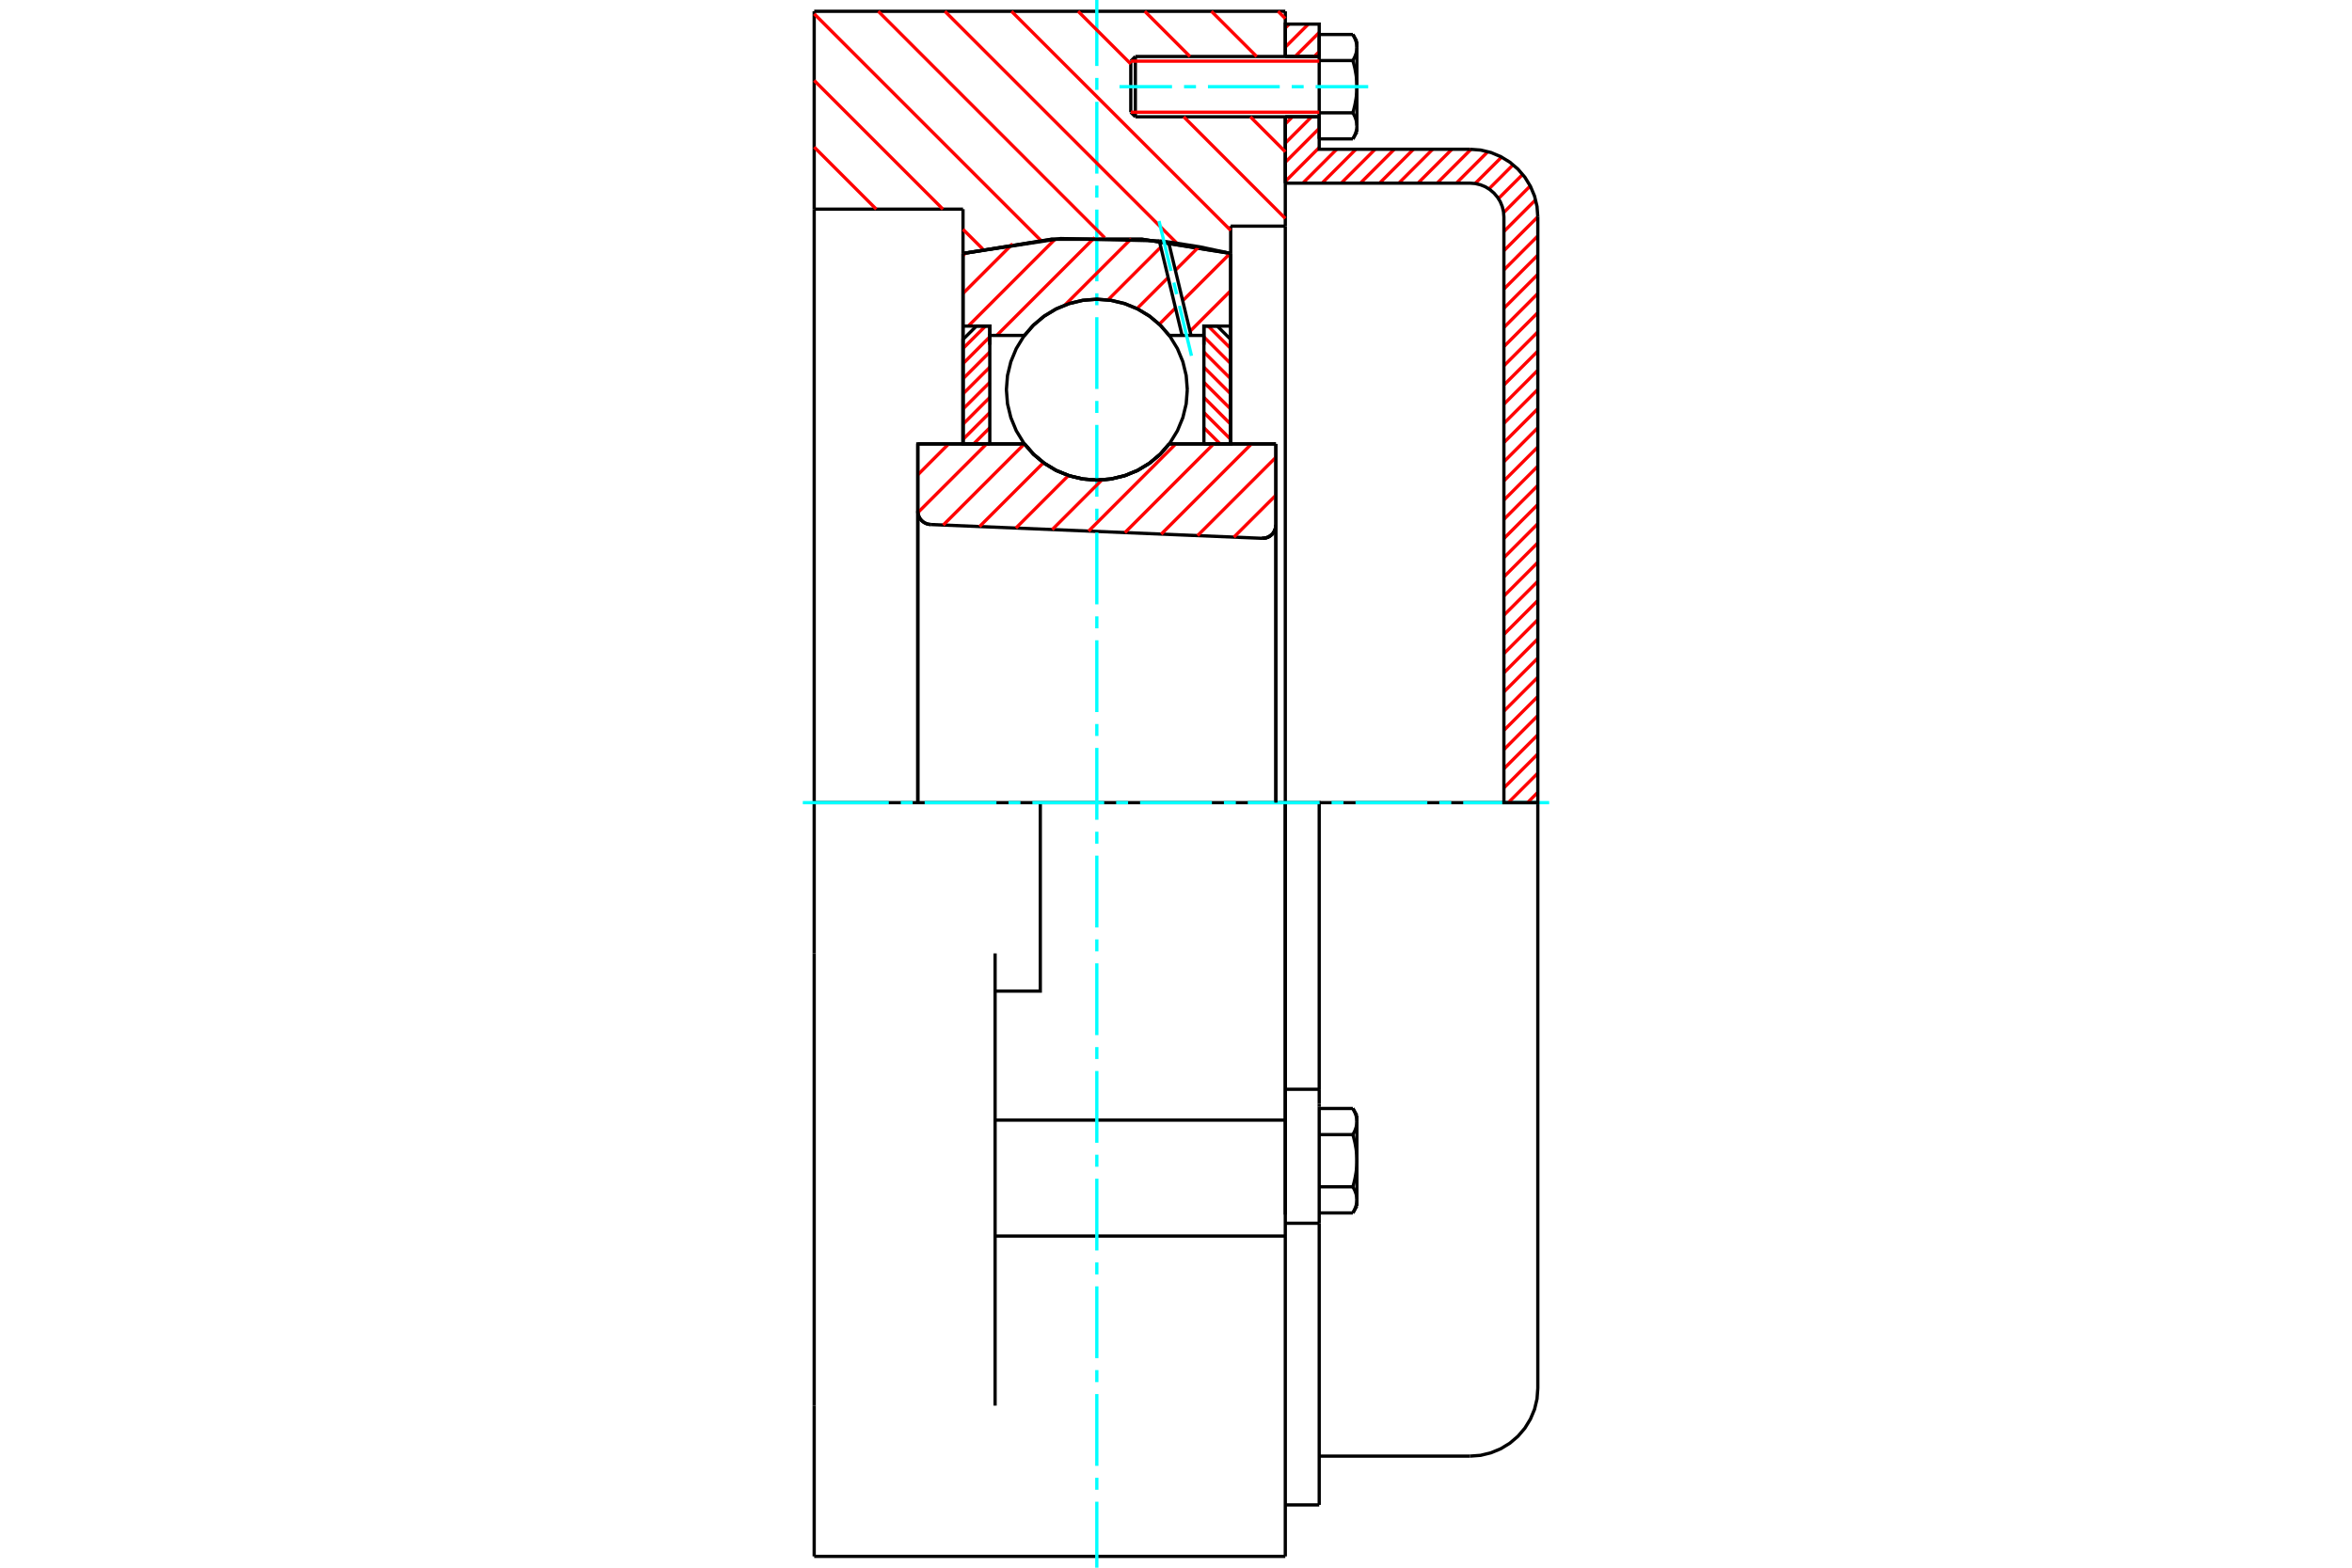 <?xml version="1.0" standalone="no"?>
<!DOCTYPE svg PUBLIC "-//W3C//DTD SVG 1.1//EN"
	"http://www.w3.org/Graphics/SVG/1.1/DTD/svg11.dtd">
<svg xmlns="http://www.w3.org/2000/svg" height="100%" width="100%" viewBox="0 0 36000 24000">
	<rect x="-1800" y="-1200" width="39600" height="26400" style="fill:#FFF"/>
	<g style="fill:none; fill-rule:evenodd" transform="matrix(1 0 0 1 0 0)">
		<g style="fill:none; stroke:#000; stroke-width:50; shape-rendering:geometricPrecision">
			<polyline points="19316,8241 19348,8240 19381,8233 19412,8222 19440,8205 19466,8184 19488,8160 19505,8132 19518,8101 19526,8069 19529,8036"/>
			<line x1="19529" y1="6796" x2="19529" y2="8036"/>
			<line x1="17896" y1="6796" x2="19529" y2="6796"/>
			<polyline points="15681,6796 15822,6957 15986,7094 16169,7204 16367,7284 16575,7333 16788,7350 17002,7333 17210,7284 17408,7204 17591,7094 17755,6957 17896,6796"/>
			<line x1="14048" y1="6796" x2="15681" y2="6796"/>
			<line x1="14048" y1="7825" x2="14048" y2="6796"/>
			<polyline points="14048,7825 14050,7856 14058,7887 14069,7916 14085,7943 14105,7967 14128,7988 14155,8005 14183,8018 14213,8026 14244,8030"/>
			<line x1="19316" y1="8241" x2="14244" y2="8030"/>
			<line x1="19529" y1="8036" x2="19529" y2="12288"/>
			<line x1="14048" y1="7825" x2="14048" y2="12288"/>
			<polyline points="19316,8241 19348,8240 19381,8233 19412,8222 19440,8205 19466,8184 19488,8160 19505,8132 19518,8101 19526,8069 19529,8036"/>
			<line x1="12462" y1="173" x2="19673" y2="173"/>
			<line x1="19673" y1="18923" x2="19673" y2="17148"/>
			<line x1="15231" y1="17148" x2="19673" y2="17148"/>
			<line x1="19673" y1="12288" x2="19673" y2="17148"/>
			<line x1="19673" y1="12288" x2="15923" y2="12288"/>
			<line x1="19673" y1="18922" x2="19673" y2="23827"/>
			<line x1="12462" y1="23827" x2="12462" y2="21519"/>
			<line x1="15231" y1="21519" x2="15231" y2="14596"/>
			<line x1="15923" y1="12288" x2="12462" y2="12288"/>
			<line x1="14740" y1="3202" x2="12462" y2="3202"/>
			<line x1="14740" y1="3880" x2="14740" y2="3202"/>
			<polyline points="18837,3880 17477,3662 16100,3662 14740,3880"/>
			<line x1="18837" y1="3462" x2="18837" y2="3880"/>
			<line x1="19673" y1="3462" x2="18837" y2="3462"/>
			<line x1="19673" y1="1788" x2="19673" y2="3462"/>
			<line x1="19673" y1="173" x2="19673" y2="865"/>
			<line x1="12462" y1="3202" x2="12462" y2="173"/>
			<line x1="12462" y1="14596" x2="12462" y2="12288"/>
			<polyline points="15231,15173 15923,15173 15923,12288"/>
			<line x1="14740" y1="6796" x2="14740" y2="3880"/>
			<line x1="18837" y1="3880" x2="18837" y2="6796"/>
			<line x1="19673" y1="3462" x2="19673" y2="18595"/>
			<line x1="12462" y1="12288" x2="12462" y2="3202"/>
			<line x1="12462" y1="21519" x2="12462" y2="14596"/>
			<line x1="15231" y1="18923" x2="19673" y2="18923"/>
			<line x1="12462" y1="23827" x2="19673" y2="23827"/>
			<line x1="19673" y1="16676" x2="20192" y2="16676"/>
			<line x1="20192" y1="16899" x2="20192" y2="16676"/>
			<line x1="20192" y1="16940" x2="20192" y2="16899"/>
			<line x1="20192" y1="18727" x2="20192" y2="16940"/>
			<polyline points="20192,16676 20192,12288 19673,12288"/>
			<line x1="20192" y1="23039" x2="20192" y2="18727"/>
			<polyline points="20769,17170 20769,17164 20769,17159 20769,17153 20768,17148 20768,17142 20767,17137 20767,17131 20766,17126 20765,17120 20764,17115 20763,17109 20762,17104 20761,17098 20760,17093 20758,17087 20757,17082 20755,17076 20753,17071 20751,17065 20749,17059 20747,17054 20745,17048 20743,17042 20741,17036 20738,17031 20736,17025 20733,17019 20730,17013 20727,17007 20724,17001 20721,16995 20718,16989 20714,16982 20711,16976 20707,16970"/>
			<line x1="20769" y1="17077" x2="20769" y2="17170"/>
			<polyline points="20769,17769 20769,17758 20769,17747 20769,17736 20768,17725 20768,17714 20767,17703 20767,17693 20766,17682 20765,17671 20764,17660 20763,17649 20762,17638 20761,17627 20760,17616 20758,17605 20757,17593 20755,17582 20753,17571 20751,17560 20749,17549 20747,17537 20745,17526 20743,17514 20741,17503 20738,17491 20736,17479 20733,17468 20730,17456 20727,17444 20724,17432 20721,17419 20718,17407 20714,17395 20711,17382 20707,17370"/>
			<line x1="20769" y1="17170" x2="20769" y2="17769"/>
			<polyline points="20707,17370 20711,17363 20714,17357 20718,17351 20721,17345 20724,17339 20727,17332 20730,17326 20733,17321 20736,17315 20738,17309 20741,17303 20743,17297 20745,17291 20747,17286 20749,17280 20751,17274 20753,17269 20755,17263 20757,17258 20758,17252 20760,17246 20761,17241 20762,17235 20763,17230 20764,17224 20765,17219 20766,17213 20767,17208 20767,17203 20768,17197 20768,17192 20769,17186 20769,17181 20769,17175 20769,17170"/>
			<polyline points="20769,18369 20769,18363 20769,18358 20769,18352 20768,18347 20768,18341 20767,18336 20767,18330 20766,18325 20765,18320 20764,18314 20763,18309 20762,18303 20761,18298 20760,18292 20758,18286 20757,18281 20755,18275 20753,18270 20751,18264 20749,18258 20747,18253 20745,18247 20743,18241 20741,18236 20738,18230 20736,18224 20733,18218 20730,18212 20727,18206 20724,18200 20721,18194 20718,18188 20714,18182 20711,18175 20707,18169"/>
			<line x1="20769" y1="17769" x2="20769" y2="18369"/>
			<polyline points="20707,18169 20711,18156 20714,18144 20718,18131 20721,18119 20724,18107 20727,18095 20730,18083 20733,18071 20736,18059 20738,18047 20741,18036 20743,18024 20745,18013 20747,18001 20749,17990 20751,17979 20753,17967 20755,17956 20757,17945 20758,17934 20760,17923 20761,17912 20762,17901 20763,17890 20764,17879 20765,17868 20766,17857 20767,17846 20767,17835 20768,17824 20768,17813 20769,17802 20769,17791 20769,17780 20769,17769"/>
			<line x1="20769" y1="18369" x2="20769" y2="18462"/>
			<polyline points="20707,18569 20711,18562 20714,18556 20718,18550 20721,18544 20724,18538 20727,18532 20730,18526 20733,18520 20736,18514 20738,18508 20741,18502 20743,18496 20745,18491 20747,18485 20749,18479 20751,18473 20753,18468 20755,18462 20757,18457 20758,18451 20760,18446 20761,18440 20762,18435 20763,18429 20764,18424 20765,18418 20766,18413 20767,18407 20767,18402 20768,18396 20768,18391 20769,18385 20769,18380 20769,18374 20769,18369"/>
			<line x1="20192" y1="18569" x2="20707" y2="18569"/>
			<line x1="20192" y1="18169" x2="20707" y2="18169"/>
			<line x1="20192" y1="17370" x2="20707" y2="17370"/>
			<line x1="20192" y1="16970" x2="20707" y2="16970"/>
			<polyline points="23538,12288 22500,12288 20192,12288"/>
			<line x1="23538" y1="21254" x2="23538" y2="12288"/>
			<line x1="17308" y1="936" x2="17308" y2="1718"/>
			<line x1="17378" y1="865" x2="17378" y2="1788"/>
			<polyline points="20769,727 20769,722 20769,716 20769,711 20768,705 20768,700 20767,695 20767,689 20766,684 20765,678 20764,673 20763,667 20762,662 20761,656 20760,651 20758,645 20757,639 20755,634 20753,628 20751,623 20749,617 20747,611 20745,606 20743,600 20741,594 20738,588 20736,582 20733,577 20730,571 20727,565 20724,559 20721,552 20718,546 20714,540 20711,534 20707,528"/>
			<line x1="20769" y1="635" x2="20769" y2="727"/>
			<polyline points="20707,2126 20711,2120 20714,2114 20718,2108 20721,2101 20724,2095 20727,2089 20730,2083 20733,2077 20736,2071 20738,2066 20741,2060 20743,2054 20745,2048 20747,2043 20749,2037 20751,2031 20753,2026 20755,2020 20757,2014 20758,2009 20760,2003 20761,1998 20762,1992 20763,1987 20764,1981 20765,1976 20766,1970 20767,1965 20767,1959 20768,1954 20768,1948 20769,1943 20769,1937 20769,1932 20769,1926 20769,2019"/>
			<polyline points="20769,1327 20769,1316 20769,1305 20769,1294 20768,1283 20768,1272 20767,1261 20767,1250 20766,1239 20765,1228 20764,1217 20763,1206 20762,1195 20761,1184 20760,1173 20758,1162 20757,1151 20755,1140 20753,1129 20751,1118 20749,1106 20747,1095 20745,1083 20743,1072 20741,1060 20738,1049 20736,1037 20733,1025 20730,1013 20727,1001 20724,989 20721,977 20718,965 20714,952 20711,940 20707,927"/>
			<line x1="20769" y1="727" x2="20769" y2="1327"/>
			<polyline points="20707,927 20711,921 20714,915 20718,908 20721,902 20724,896 20727,890 20730,884 20733,878 20736,872 20738,866 20741,861 20743,855 20745,849 20747,843 20749,838 20751,832 20753,826 20755,821 20757,815 20758,810 20760,804 20761,799 20762,793 20763,788 20764,782 20765,777 20766,771 20767,766 20767,760 20768,755 20768,749 20769,744 20769,738 20769,733 20769,727"/>
			<polyline points="20769,1926 20769,1921 20769,1915 20769,1910 20768,1905 20768,1899 20767,1894 20767,1888 20766,1883 20765,1877 20764,1872 20763,1866 20762,1861 20761,1855 20760,1850 20758,1844 20757,1839 20755,1833 20753,1827 20751,1822 20749,1816 20747,1810 20745,1805 20743,1799 20741,1793 20738,1787 20736,1782 20733,1776 20730,1770 20727,1764 20724,1758 20721,1752 20718,1745 20714,1739 20711,1733 20707,1727"/>
			<line x1="20769" y1="1327" x2="20769" y2="1926"/>
			<polyline points="20707,1727 20711,1714 20714,1701 20718,1689 20721,1677 20724,1665 20727,1653 20730,1641 20733,1629 20736,1617 20738,1605 20741,1593 20743,1582 20745,1570 20747,1559 20749,1548 20751,1536 20753,1525 20755,1514 20757,1503 20758,1492 20760,1481 20761,1469 20762,1458 20763,1447 20764,1436 20765,1425 20766,1415 20767,1404 20767,1393 20768,1382 20768,1371 20769,1360 20769,1349 20769,1338 20769,1327"/>
			<line x1="20192" y1="927" x2="20707" y2="927"/>
			<polyline points="20192,927 20192,1727 20707,1727"/>
			<line x1="20192" y1="528" x2="20707" y2="528"/>
			<line x1="20192" y1="528" x2="20192" y2="927"/>
			<line x1="20192" y1="2126" x2="20707" y2="2126"/>
			<line x1="20192" y1="1727" x2="20192" y2="2126"/>
			<line x1="19673" y1="18727" x2="20192" y2="18727"/>
			<line x1="19673" y1="23039" x2="20192" y2="23039"/>
			<line x1="20769" y1="17077" x2="20707" y2="16970"/>
			<line x1="20707" y1="18569" x2="20769" y2="18462"/>
			<polyline points="22500,22292 22662,22280 22821,22241 22971,22179 23110,22094 23234,21988 23340,21864 23425,21725 23488,21575 23526,21416 23538,21254"/>
			<line x1="20192" y1="22292" x2="22500" y2="22292"/>
			<line x1="17378" y1="865" x2="17308" y2="936"/>
			<line x1="17308" y1="1718" x2="17378" y2="1788"/>
			<line x1="20192" y1="865" x2="17378" y2="865"/>
			<line x1="17378" y1="1788" x2="20192" y2="1788"/>
			<line x1="20769" y1="635" x2="20707" y2="528"/>
			<line x1="20707" y1="2126" x2="20769" y2="2019"/>
		</g>
		<g style="fill:none; stroke:#0FF; stroke-width:50; shape-rendering:geometricPrecision">
			<line x1="16788" y1="24000" x2="16788" y2="22990"/>
			<line x1="16788" y1="22807" x2="16788" y2="22624"/>
			<line x1="16788" y1="22441" x2="16788" y2="21342"/>
			<line x1="16788" y1="21159" x2="16788" y2="20975"/>
			<line x1="16788" y1="20792" x2="16788" y2="19693"/>
			<line x1="16788" y1="19510" x2="16788" y2="19327"/>
			<line x1="16788" y1="19144" x2="16788" y2="18045"/>
			<line x1="16788" y1="17862" x2="16788" y2="17678"/>
			<line x1="16788" y1="17495" x2="16788" y2="16396"/>
			<line x1="16788" y1="16213" x2="16788" y2="16030"/>
			<line x1="16788" y1="15847" x2="16788" y2="14748"/>
			<line x1="16788" y1="14564" x2="16788" y2="14381"/>
			<line x1="16788" y1="14198" x2="16788" y2="13099"/>
			<line x1="16788" y1="12916" x2="16788" y2="12733"/>
			<line x1="16788" y1="12550" x2="16788" y2="11450"/>
			<line x1="16788" y1="11267" x2="16788" y2="11084"/>
			<line x1="16788" y1="10901" x2="16788" y2="9802"/>
			<line x1="16788" y1="9619" x2="16788" y2="9436"/>
			<line x1="16788" y1="9252" x2="16788" y2="8153"/>
			<line x1="16788" y1="7970" x2="16788" y2="7787"/>
			<line x1="16788" y1="7604" x2="16788" y2="6505"/>
			<line x1="16788" y1="6322" x2="16788" y2="6138"/>
			<line x1="16788" y1="5955" x2="16788" y2="4856"/>
			<line x1="16788" y1="4673" x2="16788" y2="4490"/>
			<line x1="16788" y1="4307" x2="16788" y2="3208"/>
			<line x1="16788" y1="3025" x2="16788" y2="2841"/>
			<line x1="16788" y1="2658" x2="16788" y2="1559"/>
			<line x1="16788" y1="1376" x2="16788" y2="1193"/>
			<line x1="16788" y1="1010" x2="16788" y2="0"/>
			<line x1="12288" y1="12288" x2="13604" y2="12288"/>
			<line x1="13787" y1="12288" x2="13970" y2="12288"/>
			<line x1="14153" y1="12288" x2="15252" y2="12288"/>
			<line x1="15436" y1="12288" x2="15619" y2="12288"/>
			<line x1="15802" y1="12288" x2="16901" y2="12288"/>
			<line x1="17084" y1="12288" x2="17267" y2="12288"/>
			<line x1="17450" y1="12288" x2="18550" y2="12288"/>
			<line x1="18733" y1="12288" x2="18916" y2="12288"/>
			<line x1="19099" y1="12288" x2="20198" y2="12288"/>
			<line x1="20381" y1="12288" x2="20564" y2="12288"/>
			<line x1="20748" y1="12288" x2="21847" y2="12288"/>
			<line x1="22030" y1="12288" x2="22213" y2="12288"/>
			<line x1="22396" y1="12288" x2="23712" y2="12288"/>
			<line x1="17135" y1="1327" x2="17939" y2="1327"/>
			<line x1="18123" y1="1327" x2="18306" y2="1327"/>
			<line x1="18489" y1="1327" x2="19588" y2="1327"/>
			<line x1="19771" y1="1327" x2="19954" y2="1327"/>
			<line x1="20137" y1="1327" x2="20942" y2="1327"/>
		</g>
		<g style="fill:none; stroke:#F00; stroke-width:50; shape-rendering:geometricPrecision">
			<line x1="23538" y1="12130" x2="23380" y2="12288"/>
			<line x1="23538" y1="11836" x2="23086" y2="12288"/>
			<line x1="23538" y1="11543" x2="23019" y2="12062"/>
			<line x1="23538" y1="11249" x2="23019" y2="11768"/>
			<line x1="23538" y1="10955" x2="23019" y2="11475"/>
			<line x1="23538" y1="10662" x2="23019" y2="11181"/>
			<line x1="23538" y1="10368" x2="23019" y2="10887"/>
			<line x1="23538" y1="10074" x2="23019" y2="10593"/>
			<line x1="23538" y1="9780" x2="23019" y2="10300"/>
			<line x1="23538" y1="9487" x2="23019" y2="10006"/>
			<line x1="23538" y1="9193" x2="23019" y2="9712"/>
			<line x1="23538" y1="8899" x2="23019" y2="9418"/>
			<line x1="23538" y1="8606" x2="23019" y2="9125"/>
			<line x1="23538" y1="8312" x2="23019" y2="8831"/>
			<line x1="23538" y1="8018" x2="23019" y2="8537"/>
			<line x1="23538" y1="7724" x2="23019" y2="8244"/>
			<line x1="23538" y1="7431" x2="23019" y2="7950"/>
			<line x1="23538" y1="7137" x2="23019" y2="7656"/>
			<line x1="23538" y1="6843" x2="23019" y2="7362"/>
			<line x1="23538" y1="6549" x2="23019" y2="7069"/>
			<line x1="23538" y1="6256" x2="23019" y2="6775"/>
			<line x1="23538" y1="5962" x2="23019" y2="6481"/>
			<line x1="23538" y1="5668" x2="23019" y2="6188"/>
			<line x1="23538" y1="5375" x2="23019" y2="5894"/>
			<line x1="23538" y1="5081" x2="23019" y2="5600"/>
			<line x1="23538" y1="4787" x2="23019" y2="5306"/>
			<line x1="23538" y1="4493" x2="23019" y2="5013"/>
			<line x1="23538" y1="4200" x2="23019" y2="4719"/>
			<line x1="23538" y1="3906" x2="23019" y2="4425"/>
			<line x1="23538" y1="3612" x2="23019" y2="4132"/>
			<line x1="23538" y1="3319" x2="23019" y2="3838"/>
			<line x1="23504" y1="3059" x2="23019" y2="3544"/>
			<line x1="23422" y1="2847" x2="23015" y2="3255"/>
			<line x1="23307" y1="2669" x2="22935" y2="3040"/>
			<line x1="23160" y1="2522" x2="22790" y2="2892"/>
			<line x1="22984" y1="2405" x2="22578" y2="2810"/>
			<line x1="22773" y1="2322" x2="22291" y2="2804"/>
			<line x1="22516" y1="2285" x2="21997" y2="2804"/>
			<line x1="22223" y1="2285" x2="21703" y2="2804"/>
			<line x1="21929" y1="2285" x2="21410" y2="2804"/>
			<line x1="21635" y1="2285" x2="21116" y2="2804"/>
			<line x1="21341" y1="2285" x2="20822" y2="2804"/>
			<line x1="21048" y1="2285" x2="20529" y2="2804"/>
			<line x1="20754" y1="2285" x2="20235" y2="2804"/>
			<line x1="20460" y1="2285" x2="19941" y2="2804"/>
			<line x1="20192" y1="2259" x2="19673" y2="2778"/>
			<line x1="20192" y1="1965" x2="19673" y2="2484"/>
			<line x1="20075" y1="1788" x2="19673" y2="2191"/>
			<line x1="19782" y1="1788" x2="19673" y2="1897"/>
			<line x1="20192" y1="790" x2="20117" y2="865"/>
			<line x1="20192" y1="497" x2="19823" y2="865"/>
			<line x1="20026" y1="369" x2="19673" y2="722"/>
			<line x1="19732" y1="369" x2="19673" y2="428"/>
		</g>
		<g style="fill:none; stroke:#000; stroke-width:50; shape-rendering:geometricPrecision">
			<line x1="19673" y1="2804" x2="19673" y2="1788"/>
			<line x1="19673" y1="865" x2="20192" y2="865"/>
			<line x1="20192" y1="1788" x2="19673" y2="1788"/>
			<polyline points="19673,865 19673,369 20192,369 20192,865"/>
			<polyline points="20192,1788 20192,2285 22500,2285"/>
			<polyline points="23538,3323 23526,3161 23488,3002 23425,2852 23340,2713 23234,2589 23110,2483 22971,2398 22821,2335 22662,2297 22500,2285"/>
			<polyline points="23538,3323 23538,12288 23019,12288 23019,3323 23013,3242 22994,3163 22963,3087 22920,3018 22867,2956 22805,2903 22736,2860 22660,2829 22581,2810 22500,2804 19673,2804"/>
		</g>
		<g style="fill:none; stroke:#F00; stroke-width:50; shape-rendering:geometricPrecision">
			<line x1="19562" y1="173" x2="19673" y2="284"/>
			<line x1="18542" y1="173" x2="19234" y2="865"/>
			<line x1="17522" y1="173" x2="18214" y2="865"/>
			<line x1="19138" y1="1788" x2="19673" y2="2324"/>
			<line x1="16502" y1="173" x2="17308" y2="979"/>
			<line x1="18118" y1="1788" x2="19673" y2="3344"/>
			<line x1="15482" y1="173" x2="18837" y2="3527"/>
			<line x1="14463" y1="173" x2="18016" y2="3726"/>
			<line x1="13443" y1="173" x2="16909" y2="3640"/>
			<line x1="12462" y1="212" x2="15931" y2="3681"/>
			<line x1="12462" y1="1232" x2="14432" y2="3202"/>
			<line x1="14740" y1="3511" x2="15043" y2="3813"/>
			<line x1="12462" y1="2252" x2="13412" y2="3202"/>
		</g>
		<g style="fill:none; stroke:#000; stroke-width:50; shape-rendering:geometricPrecision">
			<polyline points="18837,3880 17477,3662 16100,3662 14740,3880"/>
		</g>
		<g style="fill:none; stroke:#F00; stroke-width:50; shape-rendering:geometricPrecision">
			<line x1="15084" y1="4992" x2="14740" y2="5335"/>
			<line x1="15150" y1="5157" x2="14740" y2="5567"/>
			<line x1="15150" y1="5389" x2="14740" y2="5799"/>
			<line x1="15150" y1="5621" x2="14740" y2="6030"/>
			<line x1="15150" y1="5853" x2="14740" y2="6262"/>
			<line x1="15150" y1="6084" x2="14740" y2="6494"/>
			<line x1="15150" y1="6316" x2="14740" y2="6726"/>
			<line x1="15150" y1="6548" x2="14902" y2="6796"/>
			<line x1="15150" y1="6779" x2="15133" y2="6796"/>
		</g>
		<g style="fill:none; stroke:#000; stroke-width:50; shape-rendering:geometricPrecision">
			<polyline points="15150,6796 15150,4992 14945,4992 14740,5196 14740,6796 15150,6796"/>
		</g>
		<g style="fill:none; stroke:#F00; stroke-width:50; shape-rendering:geometricPrecision">
			<line x1="18493" y1="4992" x2="18837" y2="5335"/>
			<line x1="18427" y1="5157" x2="18837" y2="5567"/>
			<line x1="18427" y1="5389" x2="18837" y2="5799"/>
			<line x1="18427" y1="5621" x2="18837" y2="6030"/>
			<line x1="18427" y1="5853" x2="18837" y2="6262"/>
			<line x1="18427" y1="6084" x2="18837" y2="6494"/>
			<line x1="18427" y1="6316" x2="18837" y2="6726"/>
			<line x1="18427" y1="6548" x2="18675" y2="6796"/>
			<line x1="18427" y1="6779" x2="18444" y2="6796"/>
		</g>
		<g style="fill:none; stroke:#000; stroke-width:50; shape-rendering:geometricPrecision">
			<polyline points="18427,6796 18427,4992 18632,4992 18837,5196 18837,6796 18427,6796"/>
			<polyline points="18173,5965 18156,5749 18105,5538 18022,5337 17909,5152 17768,4986 17602,4845 17417,4732 17216,4649 17005,4598 16788,4581 16572,4598 16361,4649 16160,4732 15975,4845 15809,4986 15668,5152 15555,5337 15472,5538 15421,5749 15404,5965 15421,6182 15472,6393 15555,6594 15668,6779 15809,6944 15975,7086 16160,7199 16361,7282 16572,7333 16788,7350 17005,7333 17216,7282 17417,7199 17602,7086 17768,6944 17909,6779 18022,6594 18105,6393 18156,6182 18173,5965"/>
		</g>
		<g style="fill:none; stroke:#F00; stroke-width:50; shape-rendering:geometricPrecision">
			<line x1="18837" y1="4451" x2="18215" y2="5072"/>
			<line x1="18829" y1="3879" x2="18102" y2="4605"/>
			<line x1="17992" y1="4715" x2="17744" y2="4964"/>
			<line x1="18350" y1="3778" x2="17990" y2="4138"/>
			<line x1="17880" y1="4248" x2="17403" y2="4725"/>
			<line x1="17768" y1="3782" x2="16958" y2="4592"/>
			<line x1="17316" y1="3654" x2="16299" y2="4671"/>
			<line x1="16754" y1="3637" x2="15256" y2="5135"/>
			<line x1="16152" y1="3659" x2="14820" y2="4992"/>
			<line x1="15499" y1="3733" x2="14740" y2="4492"/>
			<line x1="14782" y1="3871" x2="14740" y2="3912"/>
		</g>
		<g style="fill:none; stroke:#000; stroke-width:50; shape-rendering:geometricPrecision">
			<polyline points="14740,6796 14740,4992 14740,3880"/>
			<polyline points="17745,3688 16234,3652 14740,3880"/>
			<polyline points="17886,3704 17815,3696 17745,3688"/>
			<polyline points="18837,3880 18364,3779 17886,3704"/>
			<polyline points="18837,3880 18837,4992 18427,4992 18427,5135 18427,5278"/>
			<polyline points="18427,5135 18230,5135 18093,5135 17896,5135 17755,4974 17591,4837 17408,4727 17210,4646 17002,4597 16788,4581 16575,4597 16367,4646 16169,4727 15986,4837 15822,4974 15681,5135 15150,5135 15150,5278"/>
			<polyline points="15150,5135 15150,4992 14740,4992"/>
			<line x1="18837" y1="4992" x2="18837" y2="6796"/>
		</g>
		<g style="fill:none; stroke:#0FF; stroke-width:50; shape-rendering:geometricPrecision">
			<line x1="18237" y1="5447" x2="18053" y2="4682"/>
			<line x1="18010" y1="4504" x2="17967" y2="4326"/>
			<line x1="17924" y1="4148" x2="17740" y2="3384"/>
		</g>
		<g style="fill:none; stroke:#000; stroke-width:50; shape-rendering:geometricPrecision">
			<line x1="18093" y1="5135" x2="17745" y2="3688"/>
			<line x1="18230" y1="5135" x2="17886" y2="3704"/>
		</g>
		<g style="fill:none; stroke:#F00; stroke-width:50; shape-rendering:geometricPrecision">
			<line x1="19529" y1="7581" x2="18886" y2="8223"/>
			<line x1="19529" y1="7001" x2="18330" y2="8200"/>
			<line x1="19155" y1="6796" x2="17774" y2="8177"/>
			<line x1="18575" y1="6796" x2="17218" y2="8154"/>
			<line x1="17996" y1="6796" x2="16662" y2="8131"/>
			<line x1="16866" y1="7347" x2="16106" y2="8107"/>
			<line x1="16354" y1="7280" x2="15550" y2="8084"/>
			<line x1="15972" y1="7083" x2="14993" y2="8061"/>
			<line x1="15679" y1="6796" x2="14437" y2="8038"/>
			<line x1="15100" y1="6796" x2="14049" y2="7847"/>
			<line x1="14520" y1="6796" x2="14048" y2="7269"/>
		</g>
		<g style="fill:none; stroke:#000; stroke-width:50; shape-rendering:geometricPrecision">
			<polyline points="14048,7825 14050,7856 14058,7887 14069,7916 14085,7943 14105,7967 14128,7988 14155,8005 14183,8018 14213,8026 14244,8030"/>
			<polyline points="19316,8241 19348,8240 19381,8233 19412,8222 19440,8205 19466,8184 19488,8160 19505,8132 19518,8101 19526,8069 19529,8036"/>
			<polyline points="19529,6796 19119,6796 17896,6796"/>
			<polyline points="15681,6796 15822,6957 15986,7094 16169,7204 16367,7284 16575,7333 16788,7350 17002,7333 17210,7284 17408,7204 17591,7094 17755,6957 17896,6796"/>
			<polyline points="15681,6796 14458,6796 14048,6796 14048,12288"/>
			<line x1="19529" y1="12288" x2="19529" y2="6796"/>
		</g>
		<g style="fill:none; stroke:#F00; stroke-width:50; shape-rendering:geometricPrecision">
			<line x1="20192" y1="936" x2="17308" y2="936"/>
			<line x1="17308" y1="1718" x2="20192" y2="1718"/>
		</g>
	</g>
</svg>
